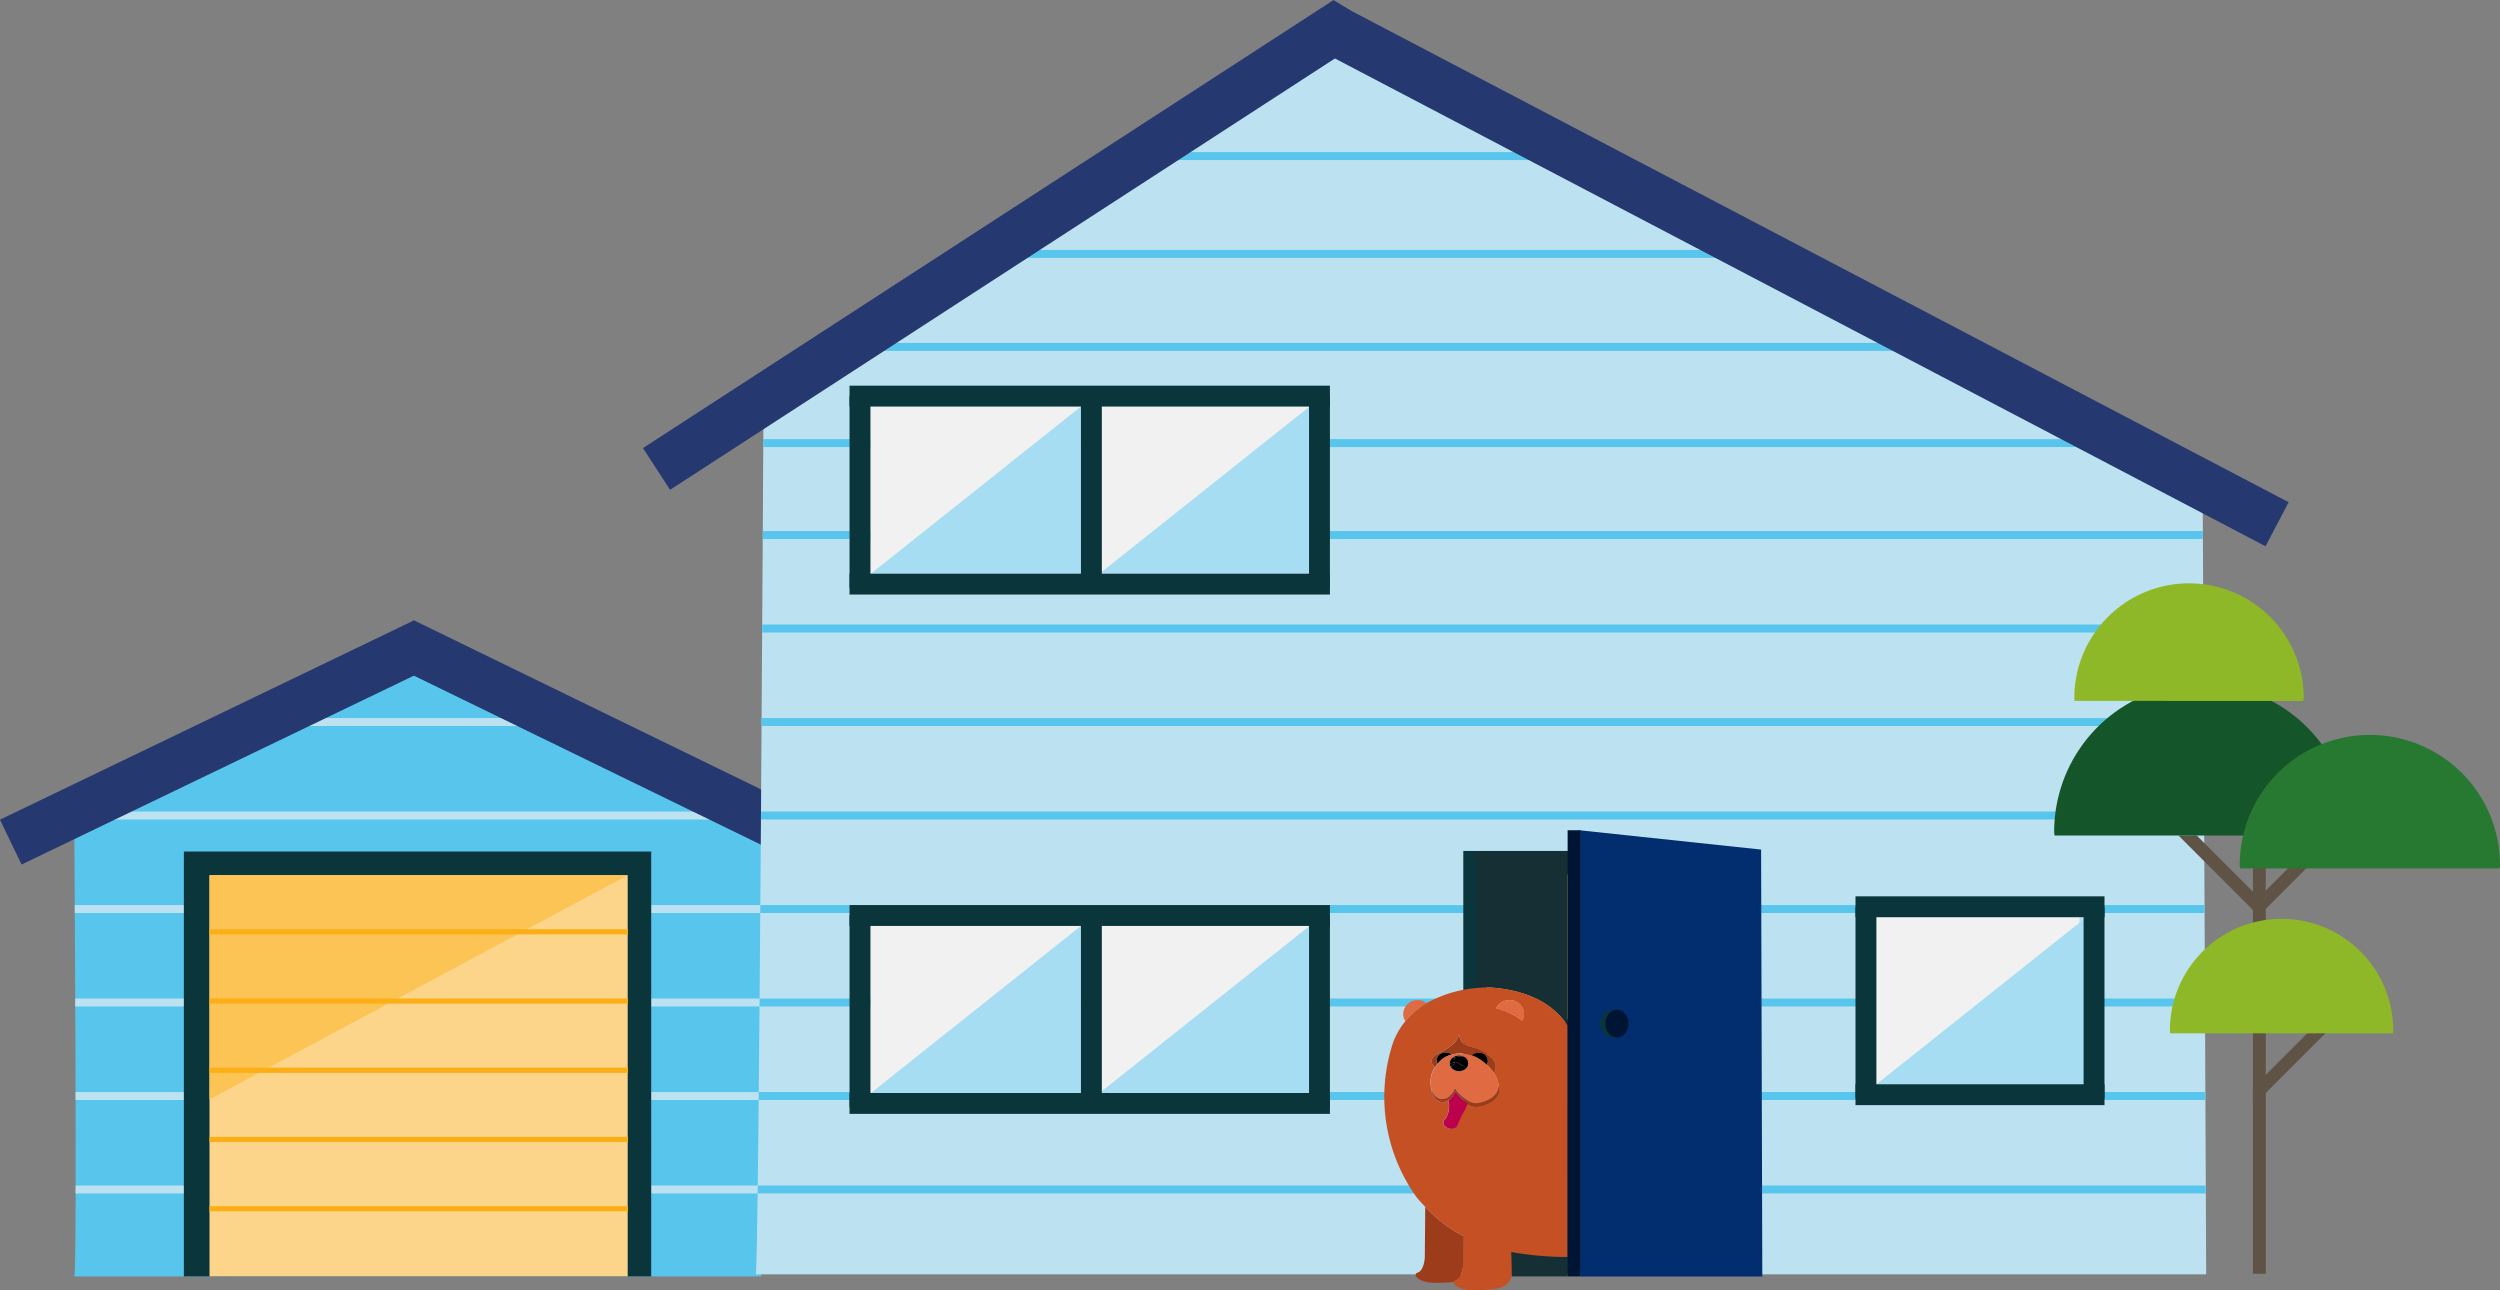 <svg xmlns="http://www.w3.org/2000/svg" xmlns:xlink="http://www.w3.org/1999/xlink" width="150.731" height="77.799" viewBox="0 0 150.731 77.799">
  <rect x="0" y="0" width="150.731" height="77.799" fill="#808080" stroke="none"/>
  <defs>
    <clipPath id="clip-path">
      <path id="Path_25757" data-name="Path 25757" d="M137.495,777.669h41.418v-26.63l-20.5-10.338-20.92,9.411S137.688,777.476,137.495,777.669Z" transform="translate(-137.495 -740.701)" fill="#58c5ec"/>
    </clipPath>
    <clipPath id="clip-path-2">
      <path id="Path_25756" data-name="Path 25756" d="M207.244,594.742h87.448l-.218-48.916-52.516-25.292-34.25,22.047S207.434,594.549,207.244,594.742Z" transform="translate(-207.244 -520.533)" fill="#bce2f1"/>
    </clipPath>
    <clipPath id="clip-path-3">
      <rect id="Rectangle_2211" data-name="Rectangle 2211" width="26.88" height="41.629" fill="none"/>
    </clipPath>
  </defs>
  <g id="Group_22844" data-name="Group 22844" transform="translate(-785.35 -165.17)">
    <g id="Group_22832" data-name="Group 22832" transform="translate(240.271 1.966)">
      <g id="Mask_Group_39" data-name="Mask Group 39" transform="translate(549.557 203.192)" clip-path="url(#clip-path)">
        <g id="Group_6270" data-name="Group 6270" transform="translate(-1.968 -13.779)">
          <path id="Path_25209" data-name="Path 25209" d="M137.495,777.669h41.418v-26.63l-20.5-10.338-20.92,9.411S137.688,777.476,137.495,777.669Z" transform="translate(-135.527 -726.922)" fill="#58c5ec"/>
          <rect id="Rectangle_21618" data-name="Rectangle 21618" width="45.311" height="0.479" transform="translate(0 45.269)" fill="#bce2f1"/>
          <rect id="Rectangle_21619" data-name="Rectangle 21619" width="45.311" height="0.479" transform="translate(0 39.633)" fill="#bce2f1"/>
          <rect id="Rectangle_21620" data-name="Rectangle 21620" width="45.311" height="0.479" transform="translate(0 33.996)" fill="#bce2f1"/>
          <rect id="Rectangle_21621" data-name="Rectangle 21621" width="45.311" height="0.479" transform="translate(0 28.359)" fill="#bce2f1"/>
          <rect id="Rectangle_21622" data-name="Rectangle 21622" width="45.311" height="0.479" transform="translate(0.014 22.722)" fill="#bce2f1"/>
          <rect id="Rectangle_21623" data-name="Rectangle 21623" width="18.495" height="0.479" transform="translate(13.597 17.085)" fill="#bce2f1"/>
          <path id="Path_25210" data-name="Path 25210" d="M137.495,695.9H178.4V666.98L158,645.132l-20.508,21.075S137.6,695.7,137.495,695.9Z" transform="translate(-135.245 -645.132)" fill="none"/>
          <rect id="Rectangle_21642" data-name="Rectangle 21642" width="25.634" height="28.178" transform="translate(36.753 25.131) rotate(90)" fill="#09353b"/>
          <rect id="Rectangle_21643" data-name="Rectangle 21643" width="25.213" height="24.191" transform="translate(10.122 26.557)" fill="#fcd58a"/>
          <path id="Path_25213" data-name="Path 25213" d="M163.845,794.741V781.224h25.214Z" transform="translate(-153.722 -754.667)" fill="#fcc455"/>
          <rect id="Rectangle_21662" data-name="Rectangle 21662" width="0.311" height="25.234" transform="translate(35.356 29.818) rotate(90)" fill="#fbae16"/>
          <rect id="Rectangle_21663" data-name="Rectangle 21663" width="0.311" height="25.234" transform="translate(35.356 33.991) rotate(90)" fill="#fbae16"/>
          <rect id="Rectangle_21664" data-name="Rectangle 21664" width="0.311" height="25.234" transform="translate(35.356 38.164) rotate(90)" fill="#fbae16"/>
          <rect id="Rectangle_21665" data-name="Rectangle 21665" width="0.311" height="25.234" transform="translate(35.356 42.337) rotate(90)" fill="#fbae16"/>
          <rect id="Rectangle_21666" data-name="Rectangle 21666" width="0.311" height="25.234" transform="translate(35.356 46.51) rotate(90)" fill="#fbae16"/>
        </g>
      </g>
      <g id="Group_6271" data-name="Group 6271" transform="translate(545.729 201.942)">
        <path id="Path_25761" data-name="Path 25761" d="M0,12.064,24.937.059" transform="translate(0 -0.03)" fill="none" stroke="#253870" stroke-width="3"/>
        <line id="Line_1736" data-name="Line 1736" x1="24.706" y1="12.033" transform="translate(23.625 0)" fill="none" stroke="#253870" stroke-miterlimit="10" stroke-width="3"/>
      </g>
      <g id="Mask_Group_38" data-name="Mask Group 38" transform="translate(590.647 165.828)" clip-path="url(#clip-path-2)">
        <g id="Group_6269" data-name="Group 6269" transform="translate(-3.931 -0.196)">
          <path id="Path_25211" data-name="Path 25211" d="M207.244,593.544h91.54l-.16-45.525-54.839-28.88L207.252,542S207.443,593.35,207.244,593.544Z" transform="translate(-204.719 -519.139)" fill="#bce2f1"/>
          <rect id="Rectangle_21628" data-name="Rectangle 21628" width="92.275" height="0.479" transform="translate(0.811 69.05)" fill="#58c5ec"/>
          <rect id="Rectangle_21629" data-name="Rectangle 21629" width="91.941" height="0.479" transform="translate(0.978 63.413)" fill="#58c5ec"/>
          <rect id="Rectangle_21630" data-name="Rectangle 21630" width="92.275" height="0.479" transform="translate(0.811 57.776)" fill="#58c5ec"/>
          <rect id="Rectangle_21631" data-name="Rectangle 21631" width="92.108" height="0.479" transform="translate(0.811 52.139)" fill="#58c5ec"/>
          <rect id="Rectangle_21632" data-name="Rectangle 21632" width="94.065" height="0.479" transform="translate(0 46.502)" fill="#58c5ec"/>
          <rect id="Rectangle_21633" data-name="Rectangle 21633" width="92.108" height="0.479" transform="translate(0.978 40.865)" fill="#58c5ec"/>
          <path id="Path_25755" data-name="Path 25755" d="M0,0H92.108V.479H0Z" transform="translate(0.978 35.228)" fill="#58c5ec"/>
          <rect id="Rectangle_21635" data-name="Rectangle 21635" width="90.394" height="0.479" transform="translate(0.978 29.592)" fill="#58c5ec"/>
          <path id="Path_25759" data-name="Path 25759" d="M0,0H82.332V.479H0Z" transform="translate(2.384 24.049)" fill="#58c5ec"/>
          <path id="Path_25758" data-name="Path 25758" d="M-27.73,0H35.682V.479H-27.73Z" transform="translate(37.773 18.249)" fill="#58c5ec"/>
          <path id="Path_25760" data-name="Path 25760" d="M-31,0H13.148V.479H-31Z" transform="translate(50.145 12.642)" fill="#58c5ec"/>
          <rect id="Rectangle_21640" data-name="Rectangle 21640" width="25.634" height="16.582" transform="translate(63.171 48.875) rotate(90)" fill="#09353b"/>
          <path id="Path_25212" data-name="Path 25212" d="M473.618,794.555V781.038h13.7Z" transform="translate(-425.611 -730.738)" fill="#fcc455"/>
          <g id="Group_6070" data-name="Group 6070" transform="translate(9.583 20.825)">
            <rect id="Rectangle_21650" data-name="Rectangle 21650" width="12.662" height="10.073" transform="translate(27.705 11.333) rotate(-180)" fill="#f1f1f1"/>
            <rect id="Rectangle_22021" data-name="Rectangle 22021" width="12.662" height="10.073" transform="translate(13.921 11.333) rotate(-180)" fill="#f1f1f1"/>
            <path id="Path_25217" data-name="Path 25217" d="M374.586,660.924l12.662-10.073v10.073Z" transform="translate(-359.512 -649.592)" fill="#a6ddf3"/>
            <path id="Path_25753" data-name="Path 25753" d="M374.586,660.924l12.662-10.073v10.073Z" transform="translate(-373.296 -649.592)" fill="#a6ddf3"/>
            <rect id="Rectangle_21652" data-name="Rectangle 21652" width="28.964" height="1.259" transform="translate(28.964 1.259) rotate(-180)" fill="#09353b"/>
            <rect id="Rectangle_21653" data-name="Rectangle 21653" width="28.964" height="1.259" transform="translate(28.964 12.592) rotate(-180)" fill="#09353b"/>
            <rect id="Rectangle_21654" data-name="Rectangle 21654" width="11.565" height="1.259" transform="translate(15.212 0.63) rotate(90)" fill="#09353b"/>
            <rect id="Rectangle_21655" data-name="Rectangle 21655" width="11.565" height="1.259" transform="translate(28.964 0.63) rotate(90)" fill="#09353b"/>
            <rect id="Rectangle_22022" data-name="Rectangle 22022" width="11.565" height="1.259" transform="translate(1.26 0.63) rotate(90)" fill="#09353b"/>
          </g>
          <g id="Group_6268" data-name="Group 6268" transform="translate(9.583 52.139)">
            <rect id="Rectangle_21650-2" data-name="Rectangle 21650" width="12.662" height="10.073" transform="translate(27.705 11.333) rotate(-180)" fill="#f1f1f1"/>
            <rect id="Rectangle_22021-2" data-name="Rectangle 22021" width="12.662" height="10.073" transform="translate(13.921 11.333) rotate(-180)" fill="#f1f1f1"/>
            <path id="Path_25217-2" data-name="Path 25217" d="M374.586,660.924l12.662-10.073v10.073Z" transform="translate(-359.512 -649.592)" fill="#a6ddf3"/>
            <path id="Path_25753-2" data-name="Path 25753" d="M374.586,660.924l12.662-10.073v10.073Z" transform="translate(-373.296 -649.592)" fill="#a6ddf3"/>
            <rect id="Rectangle_21652-2" data-name="Rectangle 21652" width="28.964" height="1.259" transform="translate(28.964 1.259) rotate(-180)" fill="#09353b"/>
            <rect id="Rectangle_21653-2" data-name="Rectangle 21653" width="28.964" height="1.259" transform="translate(28.964 12.592) rotate(-180)" fill="#09353b"/>
            <rect id="Rectangle_21654-2" data-name="Rectangle 21654" width="11.565" height="1.259" transform="translate(15.212 0.63) rotate(90)" fill="#09353b"/>
            <rect id="Rectangle_21655-2" data-name="Rectangle 21655" width="11.565" height="1.259" transform="translate(28.964 0.63) rotate(90)" fill="#09353b"/>
            <rect id="Rectangle_22022-2" data-name="Rectangle 22022" width="11.565" height="1.259" transform="translate(1.26 0.63) rotate(90)" fill="#09353b"/>
          </g>
          <rect id="Rectangle_21656" data-name="Rectangle 21656" width="12.662" height="10.073" transform="translate(71.073 52.872)" fill="#f1f1f1"/>
          <path id="Path_25219" data-name="Path 25219" d="M579.577,804.29l12.662-10.073V804.29Z" transform="translate(-508.082 -741.344)" fill="#a6ddf3"/>
          <rect id="Rectangle_21658" data-name="Rectangle 21658" width="15.012" height="1.259" transform="translate(70.236 51.613)" fill="#09353b"/>
          <rect id="Rectangle_21659" data-name="Rectangle 21659" width="15.012" height="1.259" transform="translate(70.236 62.946)" fill="#09353b"/>
          <rect id="Rectangle_21660" data-name="Rectangle 21660" width="11.565" height="1.259" transform="translate(85.247 52.243) rotate(90)" fill="#09353b"/>
          <rect id="Rectangle_21661" data-name="Rectangle 21661" width="11.565" height="1.259" transform="translate(71.495 52.243) rotate(90)" fill="#09353b"/>
          <line id="Line_1738" data-name="Line 1738" transform="translate(2.416 52.056)" fill="none" stroke="#707070" stroke-width="1"/>
        </g>
      </g>
      <path id="Path_25754" data-name="Path 25754" d="M11,0H34.731V.479H11Z" transform="translate(603.646 172.376)" fill="#58c5ec"/>
      <path id="Path_25214" data-name="Path 25214" d="M174.258,564.631l40.846-26.5.344.208,56.518,29.625" transform="translate(410.404 -373.153)" fill="none" stroke="#253870" stroke-miterlimit="10" stroke-width="3"/>
      <g id="Group_6074" data-name="Group 6074" transform="translate(628.525 213.259)">
        <g id="Group_6073" data-name="Group 6073" transform="translate(0 0)">
          <path id="Path_25227" data-name="Path 25227" d="M856.994,75.818c2.574.182,3.941,1.2,4.664,2.3V67.6H856.14v8.252A6.844,6.844,0,0,1,856.994,75.818Z" transform="translate(-850.588 -66.334)" fill="#162f34"/>
          <path id="Path_25228" data-name="Path 25228" d="M871.158,251.51h3.389v-1.165a18.657,18.657,0,0,1-3.394-.3c.017.481.029.927.029,1.231A1.21,1.21,0,0,1,871.158,251.51Z" transform="translate(-863.477 -224.607)" fill="#162f34"/>
          <path id="Path_25229" data-name="Path 25229" d="M830.9,230.719l-.027,3.089s-.056.762-.423.875c-.129.04-.161.131-.1.232.107.187.528.407,1.261.388.36-.009.713-.015,1.029-.053a.166.166,0,0,1,.128-.116.446.446,0,0,0,.241-.219,1.826,1.826,0,0,0,.182-.656l.015-1.773A8.668,8.668,0,0,1,830.9,230.719Z" transform="translate(-828.415 -208.012)" fill="#9d3c1a"/>
          <path id="Path_25230" data-name="Path 25230" d="M826.48,142.782a.9.9,0,0,0-.544-.18.856.856,0,0,0-.879.833.8.8,0,0,0,.133.439A4.816,4.816,0,0,1,826.48,142.782Z" transform="translate(-823.901 -132.356)" fill="#de6b43"/>
          <path id="Path_25231" data-name="Path 25231" d="M827.947,139.5c-.722-1.1-2.089-2.119-4.664-2.3a6.845,6.845,0,0,0-.854.035,7.378,7.378,0,0,0-2.973.906,4.817,4.817,0,0,0-1.29,1.091,4.538,4.538,0,0,0-.726,1.24,10.37,10.37,0,0,0,1.439,9.426c.152.173.311.348.478.523a8.666,8.666,0,0,0,2.3,1.767l-.015,1.773a1.828,1.828,0,0,1-.182.656.446.446,0,0,1-.241.219.166.166,0,0,0-.128.116c-.042.195.389.527,1.285.5.967-.024,1.89-.03,2.136-.686a.953.953,0,0,0,.042-.154,1.211,1.211,0,0,0,.023-.232c0-.3-.012-.75-.029-1.231a18.657,18.657,0,0,0,3.394.3Zm-7.8,1.678c.762-.4,1.185-.706,1.242-1.185,0,0,.085.677.593.79a3.912,3.912,0,0,1,.445.131c.6.213,1.377.639,1.136,1.252a.378.378,0,0,1-.1.14,1.453,1.453,0,0,1,.319.782c.207.85-.758,1.234-1.3,1.279-.021,0-.042,0-.063,0a.991.991,0,0,1-.51-.17c-.2.461-.478.97-.584,1.271-.2.564-1.213.085-.762-.339a1.33,1.33,0,0,0,.177-1.121c-.344.212-.782.113-.967-.459a1.507,1.507,0,0,1-.068-.348,1.588,1.588,0,0,1,.247-1.206l-.01,0S819.389,141.576,820.151,141.181Zm5.053-1.973a3.971,3.971,0,0,0-1.563-.746.881.881,0,0,1,.8-.5.856.856,0,0,1,.879.832A.791.791,0,0,1,825.2,139.207Z" transform="translate(-816.877 -127.718)" fill="#c45024"/>
          <path id="Path_25232" data-name="Path 25232" d="M837.5,158.567a.517.517,0,0,1,.554-.47.608.608,0,0,1,.365.119,2.067,2.067,0,0,1,1.214.052.579.579,0,0,1,.248-.123v-.253a3.909,3.909,0,0,0-.445-.131c-.508-.113-.593-.79-.593-.79-.057.48-.48.79-1.242,1.185s-.2.819-.2.819l.01,0a2.074,2.074,0,0,1,.144-.2A.41.41,0,0,1,837.5,158.567Z" transform="translate(-834.331 -144.692)" fill="#9d3c1a"/>
          <path id="Path_25233" data-name="Path 25233" d="M856.288,163.716a.518.518,0,0,1,.554.471.412.412,0,0,1-.07.225,3.418,3.418,0,0,1,.278.295c.048.058.091.114.13.169a.378.378,0,0,0,.1-.14c.241-.613-.538-1.039-1.136-1.252v.253A.641.641,0,0,1,856.288,163.716Z" transform="translate(-850.588 -150.283)" fill="#9d3c1a"/>
          <path id="Path_25234" data-name="Path 25234" d="M839.713,165.28a1.6,1.6,0,0,1,.506-.222.608.608,0,0,0-.365-.119.517.517,0,0,0-.554.47.41.41,0,0,0,.059.207A1.929,1.929,0,0,1,839.713,165.28Z" transform="translate(-836.129 -151.534)"/>
          <path id="Path_25235" data-name="Path 25235" d="M854.632,165.274a.58.58,0,0,0-.248.123,2.213,2.213,0,0,1,.248.1Z" transform="translate(-849.08 -151.822)"/>
          <path id="Path_25236" data-name="Path 25236" d="M856.772,165.833a.412.412,0,0,0,.07-.225.518.518,0,0,0-.554-.471.641.641,0,0,0-.148.019v.228A2.624,2.624,0,0,1,856.772,165.833Z" transform="translate(-850.588 -151.705)"/>
          <path id="Path_25237" data-name="Path 25237" d="M842.916,181.317a.994.994,0,0,1-.416.572,1.33,1.33,0,0,1-.177,1.121c-.452.423.564.9.762.339.105-.3.386-.81.584-1.271A2.946,2.946,0,0,1,842.916,181.317Z" transform="translate(-838.626 -165.596)" fill="#bd004b"/>
          <path id="Path_25238" data-name="Path 25238" d="M836.989,179.8a1.533,1.533,0,0,1-.04-.151,1.5,1.5,0,0,0,.068.348c.185.573.623.672.967.459-.011-.069-.024-.133-.037-.192C837.6,180.473,837.172,180.371,836.989,179.8Z" transform="translate(-834.111 -164.167)" fill="#9d3c1a"/>
          <path id="Path_25239" data-name="Path 25239" d="M852.593,185.67c-.019.048-.039.1-.06.145a.991.991,0,0,0,.51.17v-.2A.9.9,0,0,1,852.593,185.67Z" transform="translate(-847.491 -169.334)" fill="#9d3c1a"/>
          <path id="Path_25240" data-name="Path 25240" d="M857.5,178.862c.025.712-.83,1.04-1.324,1.081-.012,0-.023,0-.035,0v.2c.021,0,.042,0,.063,0C856.742,180.1,857.707,179.712,857.5,178.862Z" transform="translate(-850.588 -163.488)" fill="#9d3c1a"/>
          <path id="Path_25241" data-name="Path 25241" d="M844.435,179.92a.99.99,0,0,1-.424.578c.013.059.025.124.037.192a.994.994,0,0,0,.416-.572,2.946,2.946,0,0,0,.753.761c.021-.049.041-.1.06-.145A2.806,2.806,0,0,1,844.435,179.92Z" transform="translate(-840.174 -164.397)" fill="#9d3c1a"/>
          <path id="Path_25242" data-name="Path 25242" d="M865.506,142.6a.881.881,0,0,0-.8.5,3.969,3.969,0,0,1,1.563.746.791.791,0,0,0,.119-.411A.856.856,0,0,0,865.506,142.6Z" transform="translate(-857.939 -132.356)" fill="#e06a41"/>
          <path id="Path_25243" data-name="Path 25243" d="M840.372,166.27a3.42,3.42,0,0,0-.278-.295,2.624,2.624,0,0,0-.632-.448,2.215,2.215,0,0,0-.248-.1,2.067,2.067,0,0,0-1.214-.052,1.6,1.6,0,0,0-.506.222,1.928,1.928,0,0,0-.354.337,2.087,2.087,0,0,0-.144.2,1.588,1.588,0,0,0-.247,1.206,1.484,1.484,0,0,0,.04.151c.183.568.616.67.959.465a.99.99,0,0,0,.424-.578,2.8,2.8,0,0,0,.841.813.9.9,0,0,0,.45.118c.012,0,.023,0,.035,0,.495-.041,1.349-.369,1.324-1.081a1.453,1.453,0,0,0-.319-.782C840.463,166.384,840.421,166.328,840.372,166.27Zm-1.947-.837a.622.622,0,0,1,.3.076.458.458,0,0,1,.253.394.42.42,0,0,1-.093.261.584.584,0,0,1-.461.21.569.569,0,0,1-.491-.256.411.411,0,0,1-.062-.205s0-.006,0-.009a.438.438,0,0,1,.17-.338.537.537,0,0,1,.084-.057A.622.622,0,0,1,838.425,165.433Z" transform="translate(-833.91 -151.848)" fill="#e06a41"/>
          <path id="Path_25244" data-name="Path 25244" d="M846.687,166.291c.007.011.015.021.021.033a2.071,2.071,0,0,1,.58-.032.631.631,0,0,0-.6,0Z" transform="translate(-842.472 -152.63)"/>
          <path id="Path_25245" data-name="Path 25245" d="M846.091,166.808l.1-.024c-.006-.012-.014-.022-.021-.033A.538.538,0,0,0,846.091,166.808Z" transform="translate(-841.96 -153.09)"/>
          <path id="Path_25246" data-name="Path 25246" d="M845.571,168.965a.481.481,0,0,1-.235.278.569.569,0,0,0,.491.256.584.584,0,0,0,.461-.21c-.359-.176-.63-.346-.63-.346Z" transform="translate(-841.311 -154.973)"/>
          <path id="Path_25247" data-name="Path 25247" d="M847.412,166.709a2.072,2.072,0,0,0-.58.032.408.408,0,0,1,.043.181.4.4,0,0,1-.019.117l.086-.021s.271.169.63.346a.42.42,0,0,0,.093-.261A.458.458,0,0,0,847.412,166.709Z" transform="translate(-842.596 -153.048)"/>
          <path id="Path_25248" data-name="Path 25248" d="M845.193,169.093l-.3.073a.412.412,0,0,0,.062.205A.481.481,0,0,0,845.193,169.093Z" transform="translate(-840.933 -155.101)"/>
          <path id="Path_25249" data-name="Path 25249" d="M844.888,167.345s0,.006,0,.009l.3-.073a.4.4,0,0,0,.019-.117.408.408,0,0,0-.043-.181l-.1.024A.438.438,0,0,0,844.888,167.345Z" transform="translate(-840.927 -153.289)"/>
          <path id="Path_25250" data-name="Path 25250" d="M900.527,251.684l-.029,0v.318c.021-.114.028-.2.028-.2Z" transform="translate(-888.673 -226.012)" fill="#022d6f"/>
          <path id="Path_25251" data-name="Path 25251" d="M900.127,58.843v1.163l.073,12.74V84.518l.029,0v.124s-.006.083-.028.2v.91h10.981l-.073-25.741Zm2.287,12.5a.851.851,0,1,1,.7-.837A.777.777,0,0,1,902.413,71.342Z" transform="translate(-888.374 -58.843)" fill="#022d6f"/>
          <path id="Path_25252" data-name="Path 25252" d="M895.156,30.038V55.985h.755v-26.9h-.755Z" transform="translate(-884.086 -29.082)" fill="#001433"/>
          <ellipse id="Ellipse_74" data-name="Ellipse 74" cx="0.697" cy="0.837" rx="0.697" ry="0.837" transform="translate(13.342 10.824)" fill="#001433"/>
        </g>
      </g>
    </g>
    <g id="Group_22833" data-name="Group 22833" transform="translate(909.201 200.34)">
      <rect id="Rectangle_2210" data-name="Rectangle 2210" width="0.775" height="26.509" transform="translate(11.983 15.12)" fill="#5f5346"/>
      <path id="Path_6035" data-name="Path 6035" d="M16.2,12.515,9.237,5.555l.548-.548L16.2,11.419Z" transform="translate(-4.214 -2.284)" fill="#5f5346"/>
      <path id="Path_6036" data-name="Path 6036" d="M14.874,27.946l3.4,3.4v1.1l-4.491-4.491Z" transform="translate(-6.286 -12.749)" fill="#5f5346"/>
      <path id="Path_6037" data-name="Path 6037" d="M25.784,31.533,23.119,34.2V33.1l1.569-1.569Z" transform="translate(-10.547 -14.386)" fill="#5f5346"/>
      <g id="Group_6644" data-name="Group 6644" transform="translate(0 0)">
        <g id="Group_6643" data-name="Group 6643" clip-path="url(#clip-path-3)">
          <path id="Path_6038" data-name="Path 6038" d="M17.836,20.286c0-.076.022-.146.022-.222A8.929,8.929,0,0,0,0,20.064c0,.076.02.147.023.222Z" transform="translate(0 -5.08)" fill="#145629"/>
          <path id="Path_6039" data-name="Path 6039" d="M16.05,7.089c0-.059.017-.114.017-.172a6.916,6.916,0,0,0-13.833,0c0,.059.015.114.017.172Z" transform="translate(-1.019 0)" fill="#8fb828"/>
          <path id="Path_6040" data-name="Path 6040" d="M22.037,51.722l4.993-4.993.548.548-5.541,5.541Z" transform="translate(-10.053 -21.318)" fill="#5f5346"/>
          <path id="Path_6041" data-name="Path 6041" d="M26.278,44.1c0-.057.017-.11.017-.168a6.734,6.734,0,0,0-13.469,0c0,.058.015.111.017.168Z" transform="translate(-5.851 -16.968)" fill="#8fb828"/>
          <path id="Path_6042" data-name="Path 6042" d="M36.245,24.857c0-.066.02-.129.02-.2a7.846,7.846,0,0,0-15.692,0c0,.067.017.129.02.2Z" transform="translate(-9.385 -7.671)" fill="#277932"/>
        </g>
      </g>
    </g>
  </g>
</svg>
